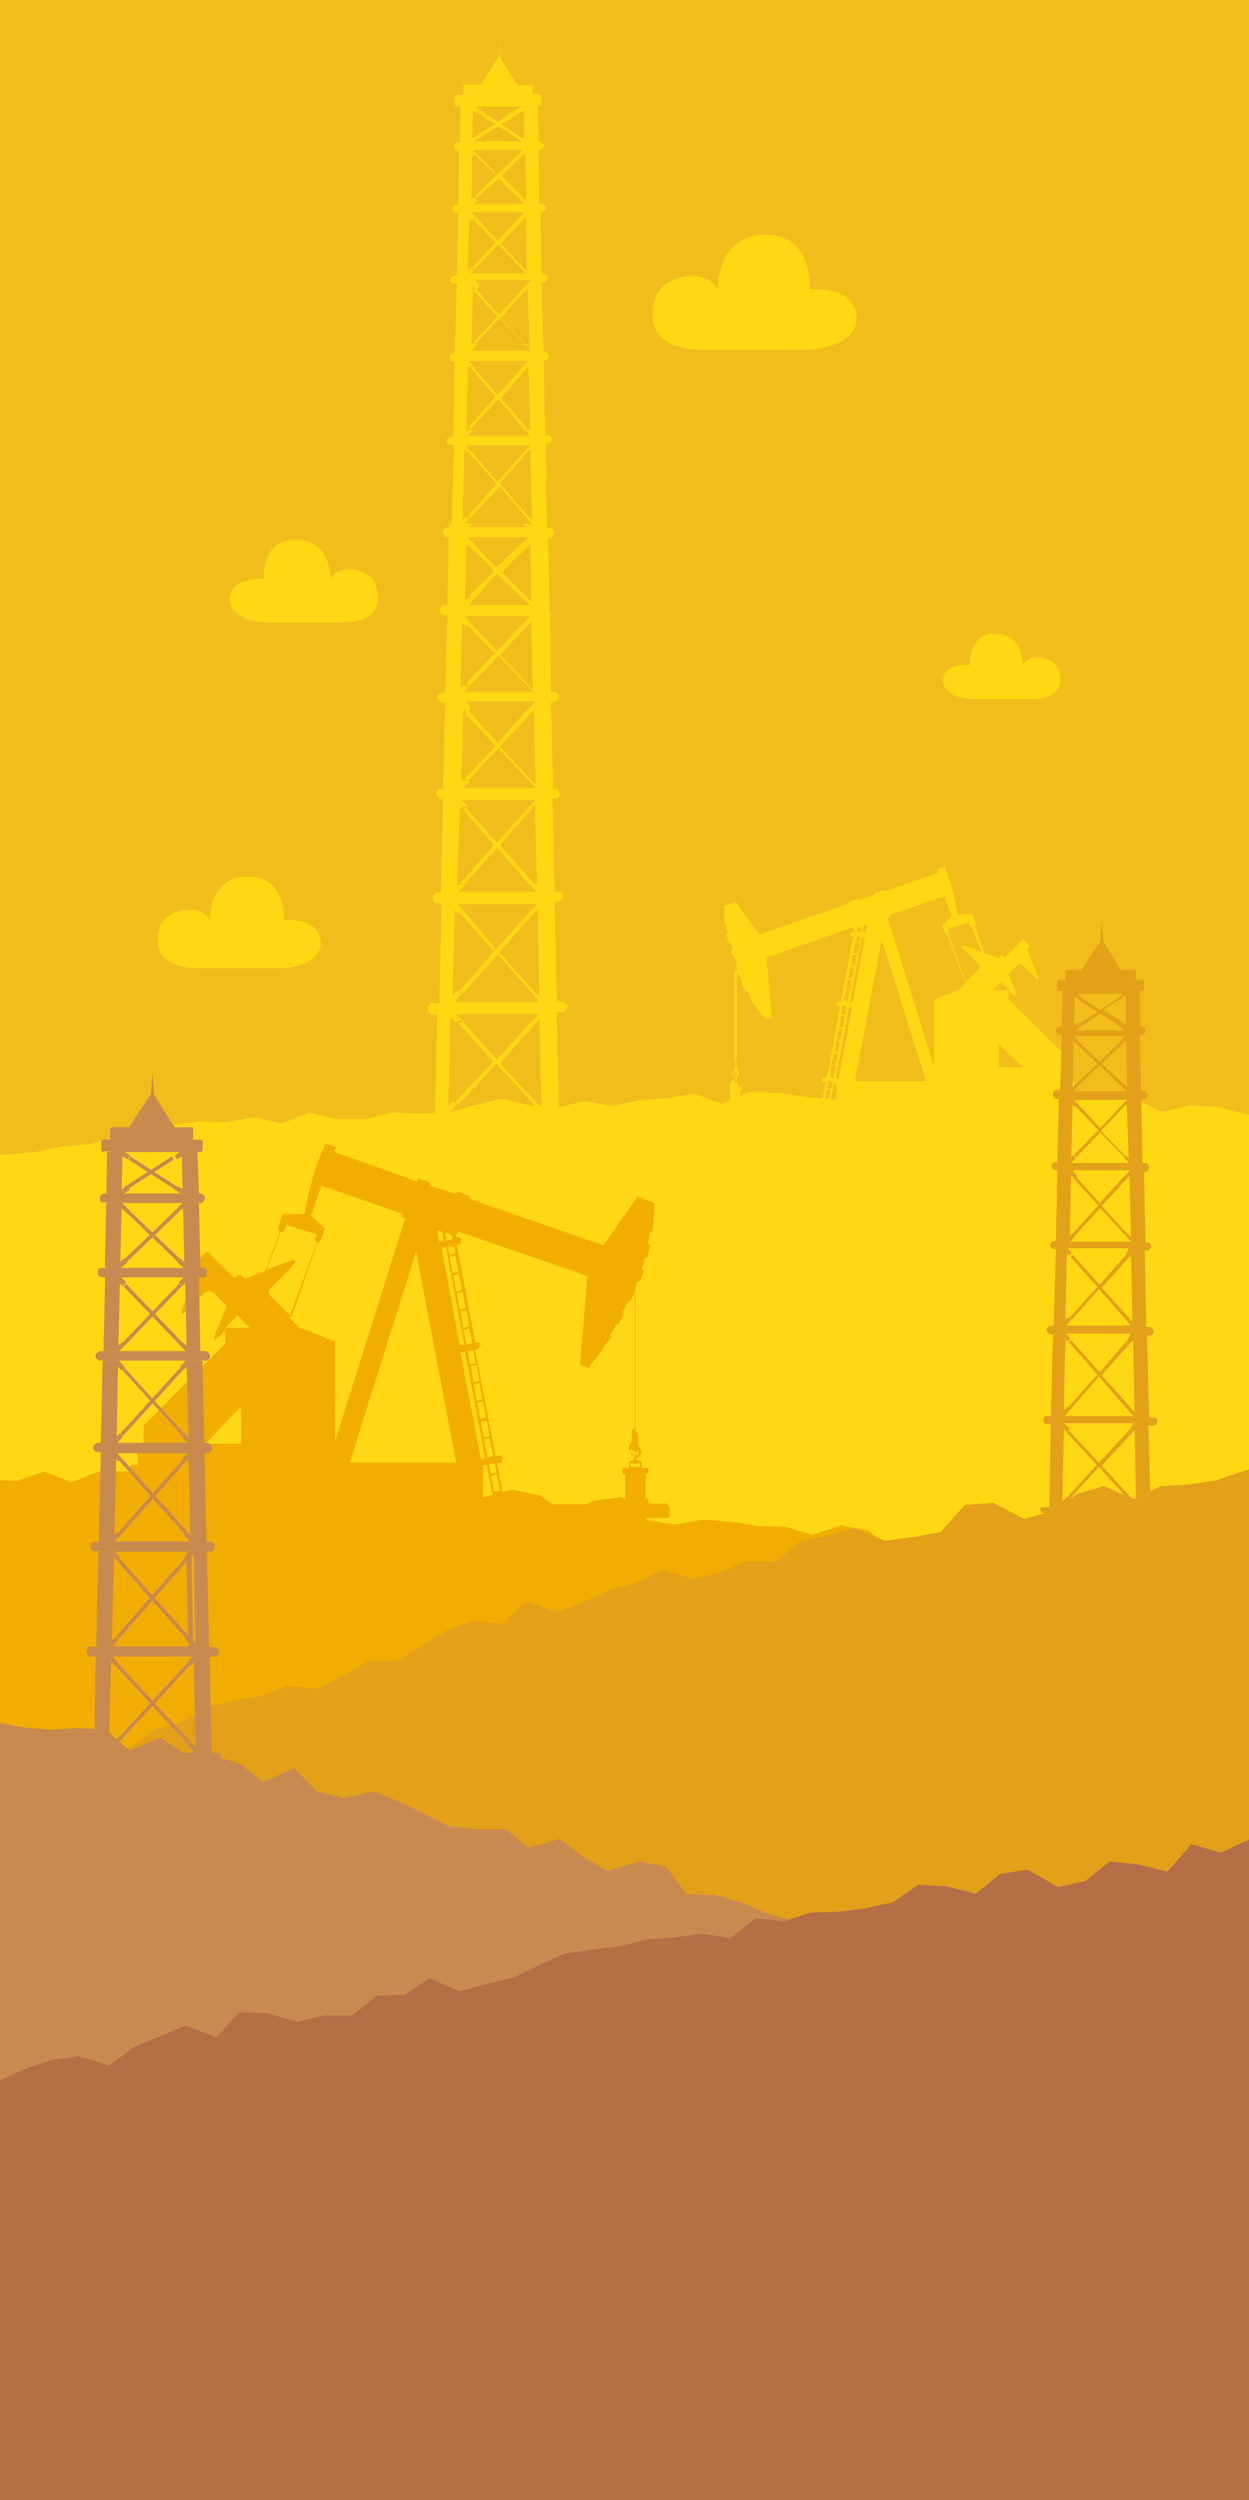 <?xml version="1.0" encoding="utf-8"?>
<!-- Generator: Adobe Illustrator 24.0.2, SVG Export Plug-In . SVG Version: 6.00 Build 0)  -->
<svg version="1.1" id="Layer_1" xmlns="http://www.w3.org/2000/svg" xmlns:xlink="http://www.w3.org/1999/xlink" x="0px" y="0px"
	 viewBox="0 0 171.4 342.9" style="enable-background:new 0 0 171.4 342.9;" xml:space="preserve">
<style type="text/css">
	.st0{fill:#F2BD1B;}
	.st1{fill:#7A4526;}
	.st2{fill:#FFD814;}
	.st3{fill:#F2AE00;}
	.st4{fill:#E3A019;}
	.st5{fill:#C98A4F;}
	.st6{fill:#B56F47;}
</style>
<polygon id="background" class="st0" points="0,342.8 0,0 171.4,0 171.4,342.9 "/>
<rect y="323.1" class="st1" width="171.4" height="19.7"/>
<polygon class="st2" points="0,158.4 1.2,158.3 4.9,158 8.6,157.2 12.4,156.9 16.1,155.8 19.8,154.4 23.6,154.3 27.3,153.8 
	31.1,153.9 34.9,153.2 38.7,154.1 42.4,152.6 46.3,153.5 50.1,153.5 53.8,152.6 57.6,152.7 61.4,152.6 65.1,151.6 68.8,150.7 
	72.7,151.6 76.5,151.9 80.2,151 84,151.7 87.8,150.9 91.6,150.6 95.3,150 99.1,151.4 102.9,149.7 106.7,149.9 110.4,150.4 
	114.2,150.8 118,150.5 121.8,150.9 125.6,151.3 129.3,150.9 133.1,149.8 136.9,150.1 140.7,151.5 144.4,151.8 148.3,150.9 
	152,150.9 155.8,150.8 159.5,152.5 163.3,151.6 167.1,151.8 171.4,152.9 171.4,210.3 107.2,219.5 0,209.2 "/>
<path class="st3" d="M91.6,206.3c-0.1-0.1-0.2-0.1-0.3-0.1h-2.4l0.1-0.1c0-0.1,0-0.2,0-0.3s-0.1-0.2-0.2-0.3c-0.1,0-0.1,0-0.2,0
	c0-0.6,0-1.1,0-1.7s0-1.1,0-1.7c0.1,0,0.1,0,0.2,0c0,0,0,0,0.1-0.1v0c0,0,0,0,0.1-0.1c0-0.1,0-0.2,0-0.3l0,0c0-0.2-0.1-0.3-0.3-0.3
	H88c0.1-0.1,0.1-0.2,0.1-0.3v-0.2c0-0.3-0.2-0.5-0.5-0.5h-0.3V200c0.4-0.1,0.7-0.5,0.7-0.9c0-0.3-0.1-0.6-0.4-0.7v-1.6
	c0-0.2-0.1-0.4-0.4-0.4v-19.9l0,0c0.1-0.3,0.2-0.5,0.3-0.8l0.3,0.1l0,0l0,0c0.2-0.5,0.4-1.1,0.6-1.6l0,0l-0.3-0.1
	c0.1-0.4,0.2-0.8,0.3-1.2l0.1-0.4h0.3l0,0c0.2-0.6,0.3-1.1,0.4-1.7l0,0c-0.1-0.1-0.2-0.1-0.3-0.2c0.1-0.5,0.2-1,0.3-1.6
	c0.1,0,0.2,0,0.3,0l0,0c0,0,0,0,0-0.1l0,0l0.1-0.5c0-0.4,0.1-0.7,0.1-1c0-0.1,0-0.3,0-0.4c0.1-0.7,0.1-1.3,0.1-2l0,0l0,0l-2.3-0.9
	l0,0l0,0l-4.7,6.7l-18.4-6.4l0.1-0.4l0,0l-1.8-0.6l0,0l0,0l-0.1,0.4l-3.6-1.2l0.1-0.4l0,0l0,0l-1.8-0.6l0,0l0,0l-0.1,0.4l-11.3-4
	l0.2-0.7l0,0l0,0l-1.4-0.5l0,0l0,0c-0.4,0.8-0.7,1.6-1,2.4s-0.6,1.6-0.8,2.4c-0.5,1.6-0.8,3.3-1.1,4.9h-3l0,0l0,0l-0.4,1l0,0v0.1
	h0.1l-0.3,0.7c-0.1,0.2,0,0.4,0.2,0.6l-2,5.4l-2.8,1.1l0,0l-0.4-0.4c-0.2-0.2-0.5-0.2-0.7,0l-0.3,0.3l-3.2-3.1l0,0l0,0l-0.3-0.3
	c-0.1-0.1-0.1-0.1-0.2-0.2h-0.1l0,0h-0.1c-0.1,0-0.1,0.1-0.2,0.2l-0.2,0.2l-0.4,0.4l-0.4,0.4l-0.2,0.2c-0.1,0.1-0.1,0.1-0.2,0.2v0.1
	l0,0v0.1c0,0.1,0.1,0.1,0.2,0.2l0.3,0.3l-1.3,3.1l-0.6,1.6l-0.3,0.8c-0.1,0.1-0.1,0.3-0.1,0.4c0,0.1,0,0.1,0,0.2v0.1H25l0,0l0,0
	c0.2-0.1,0.4-0.2,0.5-0.4l0.4-0.4l0.9-0.9l0.9-0.9c0.1-0.2,0.3-0.3,0.5-0.4c0.2-0.1,0.4-0.2,0.6-0.1c0.4,0,0.7,0.4,1,0.7l0.9,0.9
	l0.4,0.4l-0.9,2.3l-0.5,1.1c-0.1,0.2-0.2,0.4-0.2,0.6c0,0.1,0,0.2-0.1,0.3c0,0.1,0,0.1,0,0.2c0,0.1,0.1,0.1,0.1,0.1l0,0l0,0
	c0.2-0.1,0.3-0.2,0.5-0.3l0.4-0.4l0.5-0.5v1.8l-5.6,5.6c-1.9,1.9-3.7,3.8-5.6,5.6l0,0l0,0v2.7h-0.4c-0.1,0-0.2,0-0.3,0.1
	c-0.1,0.1-0.1,0.2-0.1,0.3v2.3h-0.7c-0.1,0-0.2,0-0.2,0.1c-0.1,0-0.1,0.1-0.1,0.2c0,0.1,0,0.2,0,0.2v5.1H17c-0.1,0-0.2,0-0.3,0.1
	c-0.1,0.1-0.1,0.2-0.1,0.3v0.9c0,0.1,0,0.2,0.1,0.3s0.2,0.1,0.3,0.1l0,0l0,0h38h36.5c0.1,0,0.2-0.1,0.3-0.1c0.1-0.1,0.1-0.2,0.1-0.3
	v-0.9l0,0C91.7,206.4,91.6,206.3,91.6,206.3z M63.7,184.4l-0.6,0.1l-2.5-13.4l0.6-0.1L63.7,184.4z M66.6,200l-0.6,0.1l-2.8-14.6
	l0.6-0.1L66.6,200z M67.8,206.2h-1.5v-5.1V201l0.5-0.1L67.8,206.2z M33,193L33,193L33,193c0.1,1.3,0.1,2.6,0.1,3.9v1.1h-4.9L33,193z
	 M57.1,171.7l5.5,28.9H48L57.1,171.7z M60.3,170.3l-0.3-1.6l0.8,0.3h-0.1l0.2,1.2L60.3,170.3z M31.1,181.9l0.8-0.8
	c0.3-0.2,0.5-0.5,0.7-0.7l1.7,1.7H31L31.1,181.9z M68.1,206.2l-0.3-1.2l0.8-0.2l0.3,1.4H68.1z M67.8,204.6l-0.4-2.2l0.8-0.2l0.4,2.2
	L67.8,204.6z M67.3,202.1l-0.2-1.3l0.8-0.1l0.2,1.3L67.3,202.1z M66.9,199.9l-0.5-2.5l0.8-0.2l0.5,2.5L66.9,199.9z M66.4,197.1
	L66,195l0.8-0.2l0.4,2.2L66.4,197.1z M65.9,194.6l-0.4-2.2l0.8-0.2l0.4,2.2L65.9,194.6z M65.4,192.1l-0.4-2.2l0.8-0.2l0.4,2.2
	L65.4,192.1z M65,189.6l-0.4-2.2l0.8-0.2l0.4,2.2L65,189.6z M64.5,187.1l-0.3-1.8l0.8-0.1l0.3,1.8L64.5,187.1z M64,184.4l-0.4-2
	l0.8-0.2l0.4,2L64,184.4z M63.6,182.1l-0.4-2.2l0.8-0.2l0.4,2.2L63.6,182.1z M63.1,179.6l-0.4-2.2l0.8-0.2l0.4,2.2L63.1,179.6z
	 M62.6,177.1l-0.4-2.2l0.8-0.2l0.4,2.2L62.6,177.1z M62.1,174.6l-0.4-2.2l0.8-0.2l0.4,2.2L62.1,174.6z M61.7,172.1l-0.2-1.1l0.8-0.1
	l0.2,1L61.7,172.1z M61.3,170.1l-0.2-1.1l1,0.4H62l0.1,0.6L61.3,170.1z M87.1,177.2l-0.1-0.1c0-0.1,0.1-0.2,0.1-0.3V177.2z
	 M43.6,170.4L43.6,170.4c0.2,0,0.4-0.1,0.4-0.3l0.3-0.7l0,0l0.3-0.9l0,0l0,0l-1.9-1.8l0,0l1.4-4.1l11.2,3.9l-0.2,0.4l0,0l0,0
	l0.5,0.2L46,197.6v-6.5c0-1.2,0-2.4,0-3.6V184l0,0l0,0l-4.5-1.8l0,0h-0.3l-1.6-1.6H40L43.6,170.4z M87.6,200.7
	c0.1,0,0.2,0.1,0.2,0.1v0.2c0,0.1-0.1,0.2-0.2,0.2l0,0h-0.9c-0.1,0-0.2-0.1-0.2-0.2l0,0v-0.2c0-0.1,0.1-0.2,0.2-0.1H87
	c0,0.1,0.1,0.1,0.2,0.1s0.2-0.1,0.2-0.1H87.6z M86.8,200.3c-0.3,0-0.5,0.2-0.5,0.5v0.2c0,0.1,0,0.2,0.1,0.3h-0.7
	c-0.2,0-0.3,0.1-0.3,0.3l0,0l0,0c0,0.1,0,0.2,0,0.3c0,0,0,0,0,0.1c0,0,0,0.1,0.1,0.1c0,0,0,0.1,0.1,0.1s0.1,0,0.2,0
	c0,0.6,0,1.1,0,1.7s0,1.1,0,1.7c-0.1,0-0.2,0-0.3,0c-0.1,0.1-0.2,0.2-0.2,0.3s0,0.2,0,0.3l0.1,0.1H69.3l-1.1-5.6l0.4-0.1
	c0.1,0,0.2-0.1,0.3-0.2c0.1-0.1,0.1-0.2,0.1-0.4c-0.1-0.3-0.3-0.4-0.6-0.4l-0.4,0.1l-2.8-14.6h0.2c0.1,0,0.2-0.1,0.3-0.2
	c0.1-0.1,0.1-0.2,0.1-0.4h-0.2l0,0H66c0-0.3-0.3-0.4-0.5-0.4l0,0h-0.3l-2.5-13.4h0.2c0.1,0,0.2-0.1,0.3-0.2c0.1-0.1,0.1-0.2,0.1-0.4
	h-0.2l0,0h0.2c0-0.3-0.3-0.4-0.5-0.4l0,0h-0.2l-0.1-0.5l0.2,0.1l0,0l0,0l0.2-0.4l17.7,6.1l-1,12.2l0,0l0,0l1.2,0.4l0,0l0,0l0.4-0.6
	c0.3-0.4,0.6-0.7,0.8-1s0.6-0.7,0.8-1.1s0.5-0.8,0.8-1.1c0.1-0.2,0.2-0.3,0.3-0.5l0,0v-0.1l0,0l-0.2-0.1c0.3-0.4,0.6-0.9,0.8-1.4
	c0.1,0,0.2,0,0.3,0l0,0c0.3-0.5,0.6-1,0.8-1.5l0,0v-0.1l0,0l-0.2-0.1l0.2-0.3c0.2-0.4,0.4-0.8,0.6-1.2h0.3l0,0
	c0.2-0.4,0.4-0.9,0.6-1.3v18.7c-0.2,0-0.4,0.2-0.4,0.4v1.5c-0.3,0.2-0.4,0.5-0.4,0.8c0,0.4,0.3,0.8,0.8,0.9v0.4L86.8,200.3z
	 M87.3,199.6L87.3,199.6c0-0.1-0.1-0.2-0.2-0.2s-0.2,0.1-0.2,0.1v0.1c-0.3-0.1-0.4-0.3-0.4-0.6c0-0.1,0-0.3,0.1-0.4
	c0,0.2,0.2,0.4,0.5,0.4v0l0,0v0.2c0.2,0,0.4-0.1,0.4-0.4c0,0.1,0.1,0.2,0.1,0.3C87.7,199.3,87.6,199.5,87.3,199.6L87.3,199.6z
	 M38.5,169L38.5,169c0.2,0,0.4-0.1,0.5-0.3l0.3-0.7l4.2,1.3l-0.2,0.5c-0.1,0.1-0.1,0.2,0,0.4c0,0.1,0.1,0.1,0.2,0.2l-3.7,10
	l-0.5-0.5c-0.7-0.7-1.5-1.5-2.2-2.2c-0.2-0.2-0.2-0.5-0.2-0.7c0-0.1,0.1-0.2,0.2-0.3c0.1-0.1,0.2-0.2,0.3-0.3l1.1-1.1l1.1-1.1
	l0.5-0.6c0.1-0.1,0.2-0.2,0.3-0.3c0-0.1,0.1-0.1,0.1-0.2c0-0.1,0-0.1,0-0.2l0,0l0,0c-0.1-0.1-0.1-0.1-0.2-0.1c-0.1,0-0.2,0-0.2,0
	l-0.4,0.2l-0.9,0.3L37,174l-0.4,0.1L38.5,169z"/>
<polygon class="st3" points="134.1,211.9 130.2,212.5 126.4,212.4 122.6,212.9 119.2,209.9 115.4,209.2 111.5,210.5 107.8,209.4 
	104,209.3 100.3,208.7 96.5,208.4 92.6,209.1 88.9,208.5 85.4,205.3 81.6,205.8 77.6,207.5 74.1,205.1 70.3,204.3 66.5,205.3 
	62.6,205.9 59,204.1 55.2,203.9 51.5,202.7 47.6,204.3 43.9,203.2 40,204 36.3,203.9 32.6,201.5 28.7,203.3 25,201.9 21.2,202.2 
	17.4,201.8 13.6,201.8 9.8,203.3 6.1,201.8 2.3,203.1 0,203 0,243.7 21.1,243.7 "/>
<polygon class="st4" points="171.4,201.5 167,203 163.1,203.6 159.3,203.8 155.6,205.6 151.5,203.8 147.8,204.9 144.2,207.3 
	140.5,208.3 136.3,206.1 132.4,206.4 129.1,210.1 125.3,210.8 121.5,211.3 117.3,209.6 113.6,210.6 109.8,211.4 106.4,214.2 
	102.5,214.1 98.9,215.6 95.2,216.6 90.9,215.3 87.4,217.1 83.7,218 80.1,219.7 76.5,221.1 72.2,219.6 69,222.7 64.9,222.3 
	61.3,223.6 57.9,225.7 54.5,227.8 50.5,227.8 47.1,229.8 43.7,231.6 39.5,231.2 35.9,232.6 32,233.3 28.2,234.1 24.9,236.2 
	21.1,237.2 18,239.6 13.9,240.2 111.5,272.5 171.4,271.6 "/>
<polygon class="st5" points="0,236.3 3.1,236.9 6.9,237.2 10.7,237 14.5,237.2 17.8,240.1 22,238.3 25.4,240.6 29.2,240.8 
	32.8,241.8 36.1,244.4 40.4,242.5 43.5,245.7 47.2,246.6 51.3,245.7 54.8,247.1 58.3,248.8 61.7,250.5 65.5,250.9 69.4,250.9 
	72.6,253.4 76.8,252.2 80.1,254.7 83.4,256.6 87.7,255.3 91.4,256 94.2,259.8 98.1,259.9 101.7,260.9 105.2,262.4 108.8,263.4 
	112.3,264.8 116.3,264.9 119.7,266.4 123.8,266.2 0,290.8 "/>
<polygon class="st5" points="25.9,184.9 25.9,185.3 25.5,185.3 24.7,184.5 24.9,184.3 25.1,184.1 "/>
<polygon class="st5" points="25.6,173.5 25.7,173.9 25.2,173.9 24.3,173.1 24.5,172.9 24.8,172.6 "/>
<polygon class="st5" points="27,165 27.3,173.9 25.7,173.9 25.6,173.5 25.5,165.4 25.5,165 "/>
<polygon class="st5" points="27.3,175.1 27.5,185.3 25.9,185.3 25.9,184.9 25.7,175.6 25.7,175.1 "/>
<polygon class="st5" points="26.9,227.1 26.9,227.6 26.1,228.5 25.8,228.3 25.6,228.1 26.5,227.1 "/>
<polygon class="st5" points="27.2,239.9 27.2,240.4 26.7,240.4 25.8,239.4 26,239.1 26.2,238.9 27.1,239.9 "/>
<polygon class="st5" points="16,239.4 15.1,240.4 14.7,240.4 14.7,239.9 14.7,239.9 15.6,238.9 15.8,239.1 "/>
<polygon class="st5" points="15.4,227.1 16.2,228.1 16,228.3 15.8,228.5 14.9,227.6 15,227.1 "/>
<polygon class="st5" points="26.5,212.7 26.6,213.2 25.8,214 25.6,213.8 25.3,213.6 26.1,212.7 "/>
<polygon class="st5" points="26.8,225.4 26.9,225.9 26.4,225.9 25.4,224.8 25.7,224.6 25.9,224.4 "/>
<polygon class="st5" points="16.4,224.8 15.4,225.9 15,225.9 15,225.4 15.9,224.4 16.1,224.6 "/>
<polygon class="st5" points="15.7,212.7 16.5,213.6 16.2,213.8 16,214 15.3,213.2 15.3,212.7 "/>
<polygon class="st5" points="26.2,199.2 26.3,199.6 25.6,200.4 25.4,200.2 25.1,200 25.8,199.2 "/>
<polygon class="st5" points="26.5,211 26.5,211.5 26.1,211.5 25.2,210.5 25.4,210.3 25.7,210.1 "/>
<polygon class="st5" points="16.6,210.5 15.7,211.5 15.3,211.5 15.3,211 16.1,210.1 16.4,210.3 "/>
<polygon class="st5" points="16,199.2 16.7,200 16.5,200.2 16.2,200.4 15.6,199.7 15.6,199.2 "/>
<polygon class="st5" points="26.2,197.4 26.2,197.9 25.8,197.9 24.9,197 25.1,196.8 25.4,196.6 "/>
<polygon class="st5" points="26,186.6 26,187.1 25.2,187.9 25,187.7 24.7,187.4 25.5,186.6 "/>
<path class="st5" d="M30.2,240.7v0.2c0,0.2-0.1,0.3-0.3,0.3H11.8c-0.2,0-0.3-0.1-0.3-0.3v-0.2c0-0.2,0.1-0.3,0.3-0.3l0,0h18.1
	C30,240.4,30.2,240.5,30.2,240.7L30.2,240.7z"/>
<path class="st5" d="M29.4,225.9c0.4,0,0.6,0.4,0.6,0.7s-0.3,0.5-0.6,0.6H12.6c-0.4,0-0.7-0.2-0.7-0.6c0-0.4,0.2-0.7,0.6-0.7
	c0.1,0,0.1,0,0.2,0H29.4z"/>
<path class="st5" d="M28.8,211.5c0.4,0,0.6,0.3,0.6,0.6s-0.3,0.6-0.6,0.6H13.1c-0.3,0-0.6-0.3-0.6-0.6l0,0c0-0.3,0.3-0.6,0.6-0.6
	H28.8z"/>
<polygon class="st5" points="28.5,227.1 28.8,240.4 27.2,240.4 27.2,239.9 26.9,227.6 26.9,227.1 "/>
<path class="st5" d="M28.4,197.9c0.4,0,0.6,0.3,0.6,0.6c0,0.4-0.3,0.6-0.6,0.6l0,0H13.5c-0.4,0-0.6-0.3-0.6-0.6
	c0-0.4,0.3-0.6,0.6-0.6l0,0H28.4z"/>
<polygon class="st5" points="28.1,212.7 28.4,225.9 26.9,225.9 26.8,225.4 26.6,213.2 26.5,212.7 "/>
<path class="st5" d="M28.1,185.3c0.3,0,0.6,0.3,0.6,0.6c0,0.4-0.3,0.6-0.6,0.6H13.8c-0.3,0-0.6-0.3-0.6-0.6s0.3-0.6,0.6-0.6l0,0
	H28.1z"/>
<polygon class="st5" points="27.8,199.2 28.1,211.5 26.5,211.5 26.5,211 26.3,199.6 26.2,199.2 "/>
<path class="st5" d="M27.8,173.9c0.3,0,0.6,0.3,0.6,0.6s-0.3,0.6-0.6,0.6l0,0H14c-0.3,0-0.6-0.3-0.6-0.6s0.3-0.6,0.6-0.6l0,0H27.8z"
	/>
<polygon class="st5" points="27.5,186.6 27.8,197.9 26.2,197.9 26.2,197.4 26,187.1 26,186.6 "/>
<path class="st5" d="M27.8,156.6v1c0,0.2-0.1,0.3-0.3,0.3H14.2c-0.2,0-0.3-0.1-0.3-0.3v-1c0-0.2,0.1-0.3,0.3-0.3h13.3
	C27.6,156.3,27.8,156.5,27.8,156.6z"/>
<path class="st5" d="M27.5,163.7c0.3,0,0.6,0.3,0.6,0.6s-0.3,0.6-0.6,0.6l0,0H14.4c-0.3,0-0.6-0.3-0.6-0.6s0.3-0.6,0.6-0.6l0,0H27.5
	z"/>
<polygon class="st5" points="26.9,158 27,163.7 25.4,163.7 25.4,163.3 25.3,158.4 25.3,158 "/>
<path class="st5" d="M26.5,155v1c0,0.2-0.1,0.3-0.3,0.3H15.4c-0.2,0-0.3-0.1-0.3-0.3v-1c0-0.2,0.1-0.3,0.3-0.3l0,0h10.7
	C26.3,154.7,26.5,154.8,26.5,155L26.5,155z"/>
<polygon class="st5" points="25.7,175.1 25.7,175.6 25,176.4 24.7,176.1 24.5,175.9 25.3,175.1 "/>
<polygon class="st5" points="25.5,165 25.5,165.4 24.8,166 24.6,165.8 24.4,165.6 25,165 "/>
<polygon class="st5" points="25.4,163.3 25.4,163.7 24.8,163.7 24,163.2 24.2,162.9 24.4,162.7 "/>
<polygon class="st5" points="25.3,158 25.3,158.4 24.3,159 24.1,158.7 24,158.5 24.7,158 "/>
<polygon class="st5" points="20.9,150 24,154.6 17.8,154.6 "/>
<polygon class="st5" points="17.9,158.5 17.7,158.7 17.5,159 16.5,158.4 16.5,158 17.1,158 "/>
<polygon class="st5" points="17.6,162.9 17.8,163.2 17,163.7 16.4,163.7 16.4,163.3 17.4,162.7 "/>
<polygon class="st5" points="17.3,172.9 17.5,173.1 16.6,173.9 16.2,173.9 16.2,173.4 17,172.6 "/>
<polygon class="st5" points="17.4,165.6 17.2,165.8 17,166 16.4,165.5 16.4,165 16.8,165 "/>
<polygon class="st5" points="16.6,175.1 17.3,175.9 17.1,176.1 16.8,176.4 16.1,175.6 16.1,175.1 "/>
<polygon class="st5" points="17.1,184.5 16.4,185.3 15.9,185.3 15.9,184.9 16.7,184.1 16.9,184.3 "/>
<polygon class="st5" points="16.3,186.6 17.1,187.4 16.8,187.7 16.6,187.9 15.9,187.1 15.9,186.6 "/>
<polygon class="st5" points="16.9,197 16.1,197.9 15.6,197.9 15.6,197.4 16.4,196.6 16.7,196.8 "/>
<polygon class="st5" points="16.5,158.4 16.4,163.3 16.4,163.7 14.8,163.7 15,158 16.5,158 "/>
<polygon class="st5" points="16.4,165.5 16.2,173.4 16.2,173.9 14.6,173.9 14.8,165 16.4,165 "/>
<polygon class="st5" points="16.1,175.6 15.9,184.9 15.9,185.3 14.3,185.3 14.6,175.1 16.1,175.1 "/>
<polygon class="st5" points="15.9,187.1 15.6,197.4 15.6,197.9 14,197.9 14.3,186.6 15.9,186.6 "/>
<polygon class="st5" points="15.6,199.7 15.3,211 15.3,211.5 13.7,211.5 14,199.2 15.6,199.2 "/>
<polygon class="st5" points="15.3,213.2 15,225.4 15,225.9 13.4,225.9 13.7,212.7 15.3,212.7 "/>
<polygon class="st5" points="14.9,227.6 14.7,239.9 14.7,240.4 13.1,240.4 13.4,227.1 15,227.1 "/>
<polygon class="st5" points="20.7,150.7 20.9,146.9 21.2,150.7 "/>
<path class="st5" d="M21,149.9l-0.1-0.1l-0.1,0.1l-3.1,4.7l0.1,0.1c0.4-0.3,0.8-0.6,1.1-0.9c0.3-0.3,0.7-0.7,1-1s0.6-0.7,0.9-1.1
	l0.1-0.1v0.1c0.3,0.4,0.6,0.7,0.9,1.1s0.6,0.7,1,1c0.3,0.3,0.7,0.7,1.1,0.9H24L21,149.9z"/>
<polygon class="st5" points="15.1,163.7 14.6,163.7 14.7,158 15.2,158 "/>
<rect x="10.3" y="169.1" transform="matrix(2.338584e-02 -1 1 2.338584e-02 -154.965 180.127)" class="st5" width="8.9" height="0.5"/>
<rect x="9.4" y="180" transform="matrix(2.146531e-02 -1 1 2.146531e-02 -165.997 190.802)" class="st5" width="10.2" height="0.5"/>
<rect x="8.5" y="192" transform="matrix(2.338584e-02 -1 1 2.338584e-02 -178.375 201.952)" class="st5" width="11.3" height="0.5"/>
<rect x="7.8" y="205.1" transform="matrix(2.163962e-02 -1 1 2.163962e-02 -191.699 214.804)" class="st5" width="12.3" height="0.5"/>
<polygon class="st5" points="13.7,225.9 13.2,225.9 13.5,212.7 14,212.7 "/>
<rect x="6.6" y="233.5" transform="matrix(1.762774e-02 -1 1 1.762774e-02 -220.712 242.822)" class="st5" width="13.3" height="0.5"/>
<polygon class="st5" points="26.8,163.7 26.6,158 27.1,158 27.3,163.7 "/>
<rect x="26.9" y="165" transform="matrix(1 -2.268830e-02 2.268830e-02 1 -3.837 0.66)" class="st5" width="0.5" height="8.9"/>
<rect x="26.6" y="175.3" transform="matrix(1 -1.999600e-02 1.999600e-02 1 -3.602 0.573)" class="st5" width="0.5" height="10.2"/>
<rect x="27.4" y="186.6" transform="matrix(1 -2.286270e-02 2.286270e-02 1 -4.388 0.682)" class="st5" width="0.5" height="11.3"/>
<rect x="27.7" y="199.2" transform="matrix(1 -2.286270e-02 2.286270e-02 1 -4.687 0.693)" class="st5" width="0.5" height="12.3"/>
<polygon class="st5" points="28.2,225.9 27.9,212.7 28.4,212.7 28.7,225.9 "/>
<rect x="28.4" y="227.1" transform="matrix(1 -2.268830e-02 2.268830e-02 1 -5.296 0.71)" class="st5" width="0.5" height="13.3"/>
<path class="st5" d="M15.5,156.3c-0.2,0-0.3-0.1-0.3-0.3s0-0.3,0-0.5V155c0-0.1,0-0.2,0-0.2c0-0.1,0.1-0.1,0.1-0.2
	c0.1,0,0.2,0,0.2,0h10.4c0.2,0,0.3,0,0.5,0c0.1,0,0.1,0.1,0.1,0.2c0,0.1,0,0.2,0,0.2v0.5c0,0.2,0,0.3,0,0.5s-0.2,0.3-0.3,0.3v-0.1
	c0.1,0,0.2-0.1,0.2-0.3v-0.4c0-0.3,0-0.7-0.1-0.7l-1.7,0.1c-1.2,0.1-2.5,0.1-3.7,0.1s-2.5,0-3.7-0.1l-1.7-0.1c0,0,0,0-0.1,0s0,0,0,0
	l0,0l0,0v0.1v0.5v0.4c0,0.1,0.1,0.3,0.2,0.3L15.5,156.3z"/>
<rect x="8.1" y="233.4" transform="matrix(2.565280e-02 -1 1 2.565280e-02 -219.285 242.491)" class="st5" width="13.3" height="0.6"/>
<rect x="8.6" y="219" transform="matrix(2.565280e-02 -1 1 2.565280e-02 -204.49 228.808)" class="st5" width="13.1" height="0.6"/>
<rect x="9.3" y="205.1" transform="matrix(2.251391e-02 -1 1 2.251391e-02 -190.228 216.155)" class="st5" width="12.3" height="0.6"/>
<polygon class="st5" points="16,197.9 15.3,197.9 15.6,186.6 16.2,186.6 "/>
<rect x="10.9" y="179.9" transform="matrix(2.268836e-02 -1 1 2.268836e-02 -164.509 192.086)" class="st5" width="10.2" height="0.6"/>
<rect x="11.8" y="169.2" transform="matrix(2.251391e-02 -1 1 2.251391e-02 -153.569 181.899)" class="st5" width="8.9" height="0.6"/>
<rect x="13.6" y="160.6" transform="matrix(2.181405e-02 -1 1 2.181405e-02 -144.808 173.812)" class="st5" width="5.7" height="0.6"/>
<rect x="26.7" y="227.1" transform="matrix(1 -2.286270e-02 2.286270e-02 1 -5.337 0.678)" class="st5" width="0.6" height="13.3"/>
<rect x="25.7" y="212.9" transform="matrix(1 -1.999600e-02 1.999600e-02 1 -4.383 0.565)" class="st5" width="0.7" height="13.1"/>
<rect x="26" y="199.2" transform="matrix(1 -2.286270e-02 2.286270e-02 1 -4.688 0.655)" class="st5" width="0.6" height="12.3"/>
<polygon class="st5" points="25.9,197.9 25.6,186.6 26.3,186.6 26.5,197.9 "/>
<rect x="25.5" y="175.2" transform="matrix(1 -2.286270e-02 2.286270e-02 1 -4.115 0.637)" class="st5" width="0.6" height="10.2"/>
<rect x="25.2" y="165" transform="matrix(1 -2.286270e-02 2.286270e-02 1 -3.867 0.627)" class="st5" width="0.6" height="8.9"/>
<rect x="25" y="158" transform="matrix(1 -2.268830e-02 2.268830e-02 1 -3.643 0.615)" class="st5" width="0.6" height="5.7"/>
<path class="st5" d="M29.4,225.8c0.4,0,0.7,0.3,0.7,0.7c0,0.1,0,0.1,0,0.2c-0.1,0.2-0.2,0.4-0.4,0.4c-0.2,0-0.4,0-0.6,0h-7h-9.4V227
	c0.8-0.1,1.6-0.1,2.4-0.2l2.4-0.1c1.6-0.1,3.1-0.1,4.7-0.1s3.1,0,4.7,0.1l2.4,0.1h0.3c0.1,0,0.1,0,0.2,0s0.3-0.1,0.3-0.3
	c0.1-0.3-0.1-0.6-0.4-0.7C29.5,225.8,29.5,225.8,29.4,225.8L29.4,225.8z"/>
<path class="st5" d="M12.6,227.1c-0.4,0-0.7-0.3-0.7-0.7c0-0.1,0-0.1,0-0.2c0.1-0.2,0.2-0.4,0.4-0.4s0.4,0,0.6,0H20h9.4l0,0
	c-0.8,0.1-1.6,0.1-2.4,0.1l-2.4,0.1c-1.6,0-3.1,0-4.7,0.1s-3.1,0-4.7-0.1l-2.4-0.1c-0.2,0-0.4,0-0.5,0c-0.2,0-0.3,0.2-0.3,0.3
	c-0.1,0.3,0.1,0.6,0.4,0.7C12.5,227.1,12.5,227.1,12.6,227.1L12.6,227.1z"/>
<path class="st5" d="M28.8,211.4c0.4,0,0.7,0.3,0.7,0.7c0,0.2-0.1,0.4-0.3,0.6c-0.2,0.1-0.4,0.1-0.5,0.1h-6.6h-8.8l0,0
	c0.7-0.1,1.5-0.1,2.2-0.2l2.2-0.1c1.5-0.1,3-0.1,4.4-0.1s3,0,4.4,0.1l2.2,0.1c0.1,0,0.3,0,0.4,0c0.1-0.1,0.2-0.2,0.3-0.3
	c0.1-0.3-0.1-0.6-0.4-0.7c0,0,0,0-0.1,0L28.8,211.4z"/>
<path class="st5" d="M13.1,212.8c-0.4,0-0.7-0.3-0.7-0.7V212c0-0.2,0.1-0.4,0.3-0.5s0.4-0.1,0.6-0.1h6.6h8.8l0,0
	c-0.7,0.1-1.5,0.1-2.2,0.2l-2.2,0.1c-1.5,0.1-3,0.1-4.4,0.1s-3,0-4.4-0.1l-2.2-0.1c-0.2,0-0.3,0-0.5,0c-0.1,0.1-0.2,0.2-0.3,0.3
	c-0.1,0.3,0.1,0.6,0.4,0.7H13L13.1,212.8z"/>
<path class="st5" d="M28.4,197.9c0.4,0,0.7,0.3,0.7,0.7c0,0,0,0,0,0.1c0,0.4-0.4,0.6-0.7,0.6l0,0H22h-8.4v-0.1
	c0.7-0.1,1.4-0.1,2.1-0.2l2.1-0.1c1.4-0.1,2.8-0.1,4.2-0.1s2.8,0,4.2,0.1l2.1,0.1c0.1,0,0.1,0,0.2,0s0.1,0,0.2-0.1s0.2-0.2,0.2-0.3
	C29,198.3,28.8,198,28.4,197.9C28.5,197.9,28.5,197.9,28.4,197.9L28.4,197.9z"/>
<path class="st5" d="M13.5,199.2c-0.4,0-0.7-0.3-0.7-0.6c0,0,0,0,0-0.1c0-0.4,0.4-0.6,0.7-0.6l0,0h14.8l0,0
	c-0.7,0.1-1.4,0.1-2.1,0.2l-2.1,0.1c-1.4,0-2.8,0-4.2,0.1s-2.8,0-4.2-0.1l-2.1-0.1c-0.1,0-0.2,0-0.2,0c-0.1,0-0.1,0-0.2,0.1
	c-0.1,0.1-0.2,0.2-0.2,0.3C13,198.8,13.2,199.1,13.5,199.2C13.5,199.1,13.5,199.1,13.5,199.2L13.5,199.2z"/>
<path class="st5" d="M28.1,185.3c0.4,0,0.7,0.3,0.7,0.7l0,0c0,0.4-0.3,0.7-0.7,0.6l0,0H22h-8.2v-0.1c0.7-0.1,1.4-0.1,2-0.2l2-0.1
	c1.4-0.1,2.7-0.1,4.1-0.1s2.7,0,4.1,0.1l2,0.1c0.2,0.1,0.5-0.1,0.5-0.3l0,0c0-0.3-0.2-0.6-0.5-0.6L28.1,185.3z"/>
<path class="st5" d="M13.8,186.6c-0.4,0-0.7-0.3-0.7-0.6l0,0c0-0.4,0.3-0.7,0.7-0.6l0,0h6.1h8.2l0,0c-0.7,0.1-1.4,0.1-2,0.1l-2,0.1
	c-1.4,0-2.7,0-4.1,0.1s-2.7,0-4.1-0.1l-2-0.1c-0.3,0-0.5,0.1-0.6,0.4l0,0c0,0.3,0.2,0.6,0.5,0.6l0,0L13.8,186.6z"/>
<path class="st5" d="M27.8,173.9c0.4,0,0.7,0.3,0.7,0.6c0,0.4-0.3,0.7-0.6,0.7h-2h-4H14v-0.1c0.7-0.1,1.3-0.1,2-0.2l2-0.1
	c1.3-0.1,2.6-0.1,4-0.1s2.6,0,4,0.1l2,0.1c0.2,0,0.5-0.1,0.5-0.4l0,0c0-0.3-0.2-0.6-0.5-0.6H27.8z"/>
<path class="st5" d="M14,175.2c-0.4,0-0.6-0.3-0.7-0.6c0-0.4,0.3-0.7,0.6-0.7h5.9h7.9l0,0c-0.7,0.1-1.3,0.1-2,0.2l-2,0.1
	c-1.3,0-2.6,0-4,0.1s-2.6,0-3.9-0.1l-2-0.1c-0.3,0-0.5,0.2-0.5,0.5C13.4,174.8,13.6,175.1,14,175.2L14,175.2z"/>
<path class="st5" d="M27.5,163.7c0.3,0,0.6,0.3,0.6,0.6s-0.2,0.6-0.5,0.7c-0.6,0-1.3,0-1.9,0H22h-7.6l0,0c0.6-0.1,1.3-0.1,1.9-0.2
	l1.9-0.1c1.3-0.1,2.5-0.1,3.8-0.1s2.5,0,3.8,0.1l1.9,0.1c0.2,0,0.4-0.2,0.4-0.4C28.1,164.1,27.9,163.8,27.5,163.7L27.5,163.7z"/>
<path class="st5" d="M14.4,165c-0.4,0-0.7-0.2-0.7-0.6c0-0.4,0.2-0.7,0.6-0.7c0.6,0,1.3,0,1.9,0H20h7.6l0,0
	c-0.6,0.1-1.3,0.1-1.9,0.2l-1.9,0.1c-1.3,0-2.5,0-3.8,0.1s-2.5,0-3.8-0.1l-1.9-0.1c-0.3,0-0.5,0.2-0.4,0.5
	C13.9,164.7,14.1,164.9,14.4,165L14.4,165z"/>
<rect x="13.4" y="233.5" transform="matrix(0.678 -0.735 0.735 0.678 -165.083 90.535)" class="st5" width="14.8" height="0.5"/>
<rect x="13.7" y="219" transform="matrix(0.66 -0.751 0.751 0.66 -157.513 90.106)" class="st5" width="14.3" height="0.5"/>
<rect x="14.1" y="205" transform="matrix(0.663 -0.749 0.749 0.663 -146.648 84.811)" class="st5" width="13.5" height="0.5"/>
<polygon class="st5" points="16.9,196.9 16.5,196.6 24.8,187.5 25.2,187.8 "/>
<rect x="15.2" y="180" transform="matrix(0.692 -0.722 0.722 0.692 -123.71 70.615)" class="st5" width="11.3" height="0.5"/>
<rect x="15.9" y="169" transform="matrix(0.722 -0.692 0.692 0.722 -111.355 61.676)" class="st5" width="10.2" height="0.5"/>
<rect x="16.5" y="160.7" transform="matrix(0.841 -0.541 0.541 0.841 -83.795 36.592)" class="st5" width="7.8" height="0.5"/>
<rect x="20.7" y="226.3" transform="matrix(0.735 -0.678 0.678 0.735 -152.87 76.09)" class="st5" width="0.5" height="14.8"/>
<polygon class="st5" points="25.5,224.7 16,214 16.4,213.7 25.9,224.4 "/>
<rect x="20.7" y="198.5" transform="matrix(0.747 -0.665 0.665 0.747 -131.1 65.819)" class="st5" width="0.5" height="13.5"/>
<polygon class="st5" points="25,196.9 16.7,187.8 17,187.5 25.3,196.6 "/>
<rect x="20.8" y="174.6" transform="matrix(0.721 -0.693 0.693 0.721 -119.055 64.945)" class="st5" width="0.5" height="11.3"/>
<rect x="20.6" y="164.2" transform="matrix(0.692 -0.722 0.722 0.692 -115.819 67.202)" class="st5" width="0.5" height="10.2"/>
<rect x="20.7" y="157" transform="matrix(0.543 -0.84 0.84 0.543 -125.501 91.16)" class="st5" width="0.5" height="7.8"/>
<path class="st5" d="M27.5,156.3c0.2,0,0.3,0.1,0.3,0.3v1c0,0.2-0.1,0.3-0.2,0.4c-0.6,0-1.3,0-1.9,0h-3.8h-7.6l0,0
	c0.6-0.1,1.3-0.1,1.9-0.2l1.9-0.1c1.3-0.1,2.5-0.1,3.8-0.1s2.5,0,3.8,0.1l1.8,0.1h0.1l0,0v-0.1v-0.5v-0.5c0-0.1-0.1-0.3-0.2-0.3l0,0
	L27.5,156.3z"/>
<path class="st5" d="M14.2,158c-0.2,0-0.3-0.1-0.3-0.3v-1c0-0.2,0.1-0.3,0.2-0.4c0.7-0.1,1.3,0,1.9,0h3.8h7.6v0.1
	c-0.6,0.1-1.3,0.1-1.9,0.2l-1.9,0.1c-1.3,0.1-2.5,0.1-3.8,0.1s-2.5,0-3.8-0.1l-1.8-0.1c0,0,0,0-0.1,0l0,0v0.1v0.5v0.5
	c0,0.1,0.1,0.3,0.2,0.3L14.2,158z"/>
<path class="st5" d="M29.9,240.4c0.1,0,0.2,0.1,0.3,0.1c0,0.1,0.1,0.2,0.1,0.3s0,0.2,0,0.3c-0.1,0.1-0.2,0.2-0.3,0.2H11.8l0,0
	l2.4-0.1h2.4c1.6,0,3.2,0,4.8-0.1s3.2,0,4.8,0.1h2.4l1.2,0.1c0.1,0,0.2,0,0.2-0.1s0.1-0.2,0.1-0.3s0-0.2,0-0.3
	C30.1,240.5,30,240.4,29.9,240.4L29.9,240.4z"/>
<path class="st5" d="M11.8,241.3c-0.1,0-0.2-0.1-0.3-0.1c-0.1-0.1-0.1-0.2-0.1-0.3s0-0.2,0.1-0.3s0.2-0.2,0.3-0.2h18.1l0,0l-2.4,0.1
	l-2.4,0.1c-1.6,0-3.2,0-4.8,0.1s-3.2,0-4.8-0.1h-2.4l-1.2-0.1c-0.1,0-0.2,0-0.2,0.1s0,0.2,0,0.3S11.7,241.1,11.8,241.3
	C11.6,241.2,11.7,241.2,11.8,241.3L11.8,241.3z"/>
<polygon class="st6" points="0,285.3 0,342.9 171.4,342.9 171.4,252.3 167.5,254.1 163.5,252.9 160.2,256.7 156.2,255.7 
	152.3,255.3 148.9,258 145.2,258.8 141,256.4 137.3,257 133.9,259.7 129.8,258.7 126,258.5 122.5,260.9 118.8,261.7 115.1,262.2 
	111.2,262.3 107.6,263.5 103.7,263.1 100.3,265.8 96.3,265.2 92.6,265.7 88.8,266 85.1,266.9 81.3,267.4 77.6,267.9 74,269.5 
	70.5,271.2 66.8,272.1 63.1,273.1 58.9,271.3 55.5,273.6 51.7,273.7 48.4,276.4 44.5,276.4 40.8,277.3 36.7,276.1 32.8,276 
	29.7,279.4 25.4,277.8 21.9,279.3 18.3,280.8 15,283.3 10.9,282 7.1,282.5 3.5,283.7 "/>
<path class="st2" d="M148.2,152.2c0-0.1,0-0.1-0.1-0.2c-0.1,0-0.1,0-0.2,0h-0.5v-3.4c0-0.1,0-0.1,0-0.2c0-0.1,0-0.1-0.1-0.1
	s-0.1,0-0.2,0h-0.5v-1.6c0-0.1,0-0.1-0.1-0.2c0-0.1-0.1-0.1-0.2-0.1H146v-1.8l0,0c-1.3-1.3-2.5-2.5-3.8-3.8l-3.8-3.7v-1.3l0.3,0.3
	l0.3,0.3c0.1,0.1,0.2,0.2,0.3,0.2l0,0h0.1l0,0v-0.1c0-0.1,0-0.1,0-0.2l-0.1-0.4l-0.3-0.8l-0.6-1.5l0.3-0.3l0.6-0.6
	c0.2-0.2,0.4-0.4,0.6-0.5c0.1,0,0.3,0,0.4,0.1c0.1,0.1,0.2,0.2,0.3,0.3l0.6,0.6l0.6,0.6l0.3,0.3c0.1,0.1,0.2,0.2,0.3,0.2l0,0h0.1
	c0,0,0,0,0-0.1v-0.1c0-0.1,0-0.2-0.1-0.3l-0.2-0.5l-0.4-1l-0.8-2.1l0.2-0.2l0.1-0.1c0,0,0,0,0-0.1l0,0v-0.1c0-0.1-0.1-0.1-0.1-0.1
	l-0.1-0.1l-0.2-0.2l-0.2-0.2l-0.1-0.1l-0.1-0.1h-0.1h-0.1l-0.1,0.1l-0.2,0.2l0,0l0,0l-2.1,2.1l-0.2-0.2c-0.1-0.1-0.3-0.1-0.4,0l0,0
	l-0.3,0.3l0,0l-1.9-0.7l-1.3-3.7c0.1-0.1,0.2-0.2,0.1-0.4l-0.2-0.4l0,0v-0.1l0,0l-0.3-0.7l0,0h-2c-0.2-1.1-0.4-2.2-0.7-3.3
	c-0.1-0.6-0.3-1.1-0.5-1.6s-0.4-1.1-0.6-1.6l0,0l0,0l-1,0.3l0,0l0,0l0.2,0.5l-7.5,2.6c0-0.1,0-0.2-0.1-0.2l0,0l0,0l-1.2,0.4l0,0l0,0
	l0.1,0.2l-2.4,0.8c0-0.1,0-0.2-0.1-0.2l0,0l-1.2,0.4l0,0l0.1,0.2l-12.3,4.3l-3.2-4.5l0,0l0,0l-1.6,0.6l0,0l0,0c0,0.5,0,0.9,0,1.4
	c0,0.1,0,0.2,0,0.3s0,0.4,0.1,0.7s0,0.2,0,0.3l0,0l0,0l0,0h0.2c0,0.3,0.1,0.7,0.2,1l-0.2,0.1l0,0c0.1,0.4,0.2,0.8,0.3,1.1l0,0h0.2
	c0,0.1,0,0.2,0.1,0.2c0.1,0.3,0.2,0.5,0.2,0.8l-0.2,0.1l0,0c0.1,0.4,0.2,0.7,0.4,1.1l0,0h0.2c0.1,0.2,0.1,0.4,0.2,0.5l0,0v13.3
	c-0.1,0-0.2,0.2-0.2,0.3v1.1c-0.1,0.1-0.2,0.3-0.2,0.5c0,0.3,0.2,0.5,0.4,0.6v0.3h-0.2c-0.2,0-0.3,0.1-0.3,0.3l0,0v0.1
	c0,0.1,0,0.1,0.1,0.2h-0.4c-0.1,0-0.2,0.1-0.2,0.2l0,0c0,0.1,0,0.1,0,0.2l0,0l0,0l0,0h0.1c0,0.4,0,0.8,0,1.1s0,0.8,0,1.1h-0.1
	c-0.1,0-0.1,0.1-0.1,0.2c0,0.1,0,0.1,0,0.2c0,0,0,0.1,0.1,0.1H98c-0.1,0-0.1,0-0.2,0s-0.1,0.1-0.1,0.2l0,0v0.6c0,0.1,0,0.1,0,0.2
	c0,0.1,0.1,0.1,0.2,0.1h50c0.1,0,0.1,0,0.2-0.1c0-0.1,0-0.1,0-0.2V152L148.2,152.2z M114.5,148.5l0.3,0.1v3.5h-1L114.5,148.5z
	 M116.5,138.1l0.4,0.1l-1.8,9.8l-0.4-0.1L116.5,138.1z M118.3,128.5l0.4,0.1l-1.7,9l-0.4-0.1L118.3,128.5z M137.1,143.2L137.1,143.2
	L137.1,143.2l3.3,3.2h-3.3v-0.7C137.1,144.9,137.1,144,137.1,143.2L137.1,143.2z M121,128.9l6.1,19.4h-9.8L121,128.9z M137.4,134.7
	c0.2,0.1,0.3,0.3,0.5,0.5l0.5,0.5l0.1,0.1h-2.2L137.4,134.7z M119,126.8l-0.2,1.1l-0.4-0.1l0.2-0.8h-0.1L119,126.8z M131.4,135.9
	h-0.2l0,0l-3,1.2l0,0v2.4c0,0.8,0,1.6,0,2.4v4.4l-6.4-20.4l0.4-0.1l0,0c0-0.1-0.1-0.2-0.1-0.3l7.5-2.6l1,2.8l0,0l-1.3,1.2l0,0
	l0.2,0.6l0,0l0.2,0.5c0,0.1,0.2,0.2,0.3,0.2l0,0l2.5,6.7l0,0L131.4,135.9z M101,132.5L101,132.5l-0.1-0.2
	C100.9,132.4,100.9,132.4,101,132.5L101,132.5z M118.3,127.1l-0.1,0.7l-0.6-0.1l0.1-0.4h-0.1L118.3,127.1z M118.1,128.5l-0.1,0.7
	l-0.5-0.1l0.1-0.7L118.1,128.5z M117.4,129.2l0.6,0.1l-0.3,1.5l-0.6-0.1L117.4,129.2z M117,130.9l0.6,0.1l-0.3,1.5l-0.5-0.1
	L117,130.9z M116.7,132.6l0.5,0.1l-0.3,1.5l-0.5-0.1L116.7,132.6z M116.4,134.3l0.5,0.1l-0.3,1.5l-0.5-0.1L116.4,134.3z
	 M116.1,135.9l0.5,0.1l-0.3,1.3l-0.6-0.1L116.1,135.9z M116.2,138l-0.2,1.2l-0.6-0.1l0.2-1.2L116.2,138z M115.4,139.3l0.6,0.1
	l-0.3,1.5l-0.5-0.1L115.4,139.3z M115.1,141l0.5,0.1l-0.3,1.5l-0.5-0.1L115.1,141z M114.8,142.7l0.5,0.1l-0.3,1.5l-0.5-0.1
	L114.8,142.7z M114.5,144.4l0.5,0.1l-0.3,1.5l-0.6-0.1L114.5,144.4z M114.1,146l0.6,0.1l-0.3,1.7l-0.5-0.1L114.1,146z M114.3,148.4
	l-0.2,0.9l-0.6-0.1l0.2-0.9L114.3,148.4z M113.5,149.4l0.5,0.1l-0.3,1.5l-0.5-0.1L113.5,149.4z M113.2,151.1l0.5,0.1l-0.2,0.8H113
	L113.2,151.1z M139.5,136.7L139.5,136.7z M142.5,134.4L142.5,134.4L142.5,134.4z M134.5,130.5l-1.2-0.5l-0.6-0.2l-0.3-0.1h-0.2
	c-0.1,0-0.1,0-0.2,0.1l0,0v0.1l0.1,0.1c0,0.1,0.1,0.1,0.2,0.2l0.4,0.4l0.7,0.7l0.7,0.7c0.1,0.1,0.1,0.1,0.2,0.2
	c0.1,0.1,0.1,0.1,0.1,0.2c0,0.2,0,0.3-0.1,0.5c-0.5,0.5-1,1-1.5,1.5l-0.3,0.3l-2.4-6.7l0.1-0.1c0-0.1,0-0.2,0-0.2l-0.1-0.3l2.8-0.9
	l0.2,0.5c0,0.1,0.2,0.2,0.3,0.2l0,0l1.3,3.5L134.5,130.5z M100.4,147.2c0-0.1,0-0.1,0-0.2c0,0.1,0.2,0.2,0.3,0.2v-0.1l0,0v0.1
	c0.2,0,0.3-0.1,0.3-0.3c0.1,0.1,0.1,0.2,0.1,0.2c0,0.2-0.1,0.3-0.3,0.4l0,0c0-0.1,0-0.1-0.1-0.1l0,0c-0.1,0-0.1,0-0.1,0.1l0,0
	C100.5,147.5,100.4,147.4,100.4,147.2z M100.9,147.8c0.3-0.1,0.5-0.3,0.5-0.6c0-0.2-0.1-0.4-0.3-0.5v-1c0-0.1-0.1-0.3-0.3-0.3v-12.6
	c0.1,0.3,0.3,0.6,0.4,0.9l0,0h0.2l0.4,0.8l0.1,0.2l-0.2,0.1l0,0v0.1l0,0c0.2,0.3,0.4,0.6,0.6,1l0,0h0.2c0.2,0.3,0.4,0.6,0.6,0.9
	l-0.2,0.1l0,0l0,0l0,0c0.7,1,1.4,2,2.2,2.9l0,0l0,0l0.8-0.3l0,0l0,0l-0.7-8.2l11.8-4.1l0.1,0.3l0,0l0,0h0.2l-0.1,0.3H117
	c-0.2,0-0.3,0.1-0.4,0.3h0.1l0,0h-0.1c0,0.1,0,0.2,0.1,0.2c0,0.1,0.1,0.1,0.2,0.1h0.2l-1.7,9h-0.2c-0.2,0-0.3,0.1-0.4,0.3h0.1l0,0
	h-0.1c0,0.1,0,0.2,0.1,0.2c0,0.1,0.1,0.1,0.2,0.1h0.2l-1.8,9.8h-0.3c-0.2,0-0.3,0.1-0.4,0.3c0,0.1,0,0.2,0.1,0.2
	c0,0.1,0.1,0.1,0.2,0.1l0.2,0.1l-0.7,3.7h-10.8c0,0,0.1,0,0.1-0.1s0-0.1,0-0.2c0-0.1-0.1-0.1-0.1-0.2c-0.1,0-0.1,0-0.2,0
	c0-0.4,0-0.8,0-1.1s0-0.8,0-1.1h0.1c0,0,0,0,0.1,0l0,0l0,0c0-0.1,0-0.1,0-0.2l0,0c0-0.1-0.1-0.2-0.2-0.2l0,0h-0.4
	c0-0.1,0.1-0.1,0.1-0.2v-0.1c0-0.2-0.1-0.3-0.3-0.3l0,0h-0.2L100.9,147.8z M100.3,148.4c0-0.1,0-0.1,0.1-0.1l0,0h0.2
	c0,0.1,0,0.1,0.1,0.1l0,0c0.1,0,0.1,0,0.1-0.1l0,0h0.2c0.1,0,0.1,0,0.1,0.1l0,0v0.1c0,0.1,0,0.1-0.1,0.1l0,0h-0.6
	c-0.1,0-0.1,0-0.1-0.1l0,0C100.3,148.5,100.3,148.4,100.3,148.4z"/>
<path class="st4" d="M158.8,206.9c-0.1-0.1-0.1-0.1-0.2-0.1h-0.7l-0.3-11.3h0.3c0.2,0,0.3,0,0.5,0c0.2-0.1,0.3-0.2,0.4-0.4
	c0.1-0.3-0.1-0.6-0.4-0.7h-0.1l0,0h-0.6l-0.3-11.2h0.1c0.2,0,0.4,0,0.5-0.1c0.3-0.2,0.4-0.5,0.2-0.8c-0.1-0.2-0.3-0.3-0.5-0.3l0,0
	l0,0l0,0h-0.4l-0.2-10.5h0.2c0.3,0,0.6-0.2,0.7-0.5l0,0c0-0.3-0.2-0.6-0.5-0.6l0,0l0,0h-0.3l-0.2-9.7h0.1c0.3,0,0.6-0.2,0.6-0.6
	c0-0.3-0.2-0.6-0.6-0.6l0,0l0,0l0,0l0,0h-0.3l-0.2-8.7h0.3c0.3,0,0.6-0.3,0.6-0.6s-0.3-0.6-0.6-0.6l0,0h-0.3l-0.2-7.6h0.3
	c0.3-0.1,0.5-0.4,0.5-0.7s-0.3-0.5-0.5-0.5l0,0l0,0l0,0h-0.2l-0.1-4.9h0.4c0.1-0.1,0.2-0.2,0.2-0.4v-0.8c0-0.2-0.1-0.3-0.3-0.3l0,0
	h-1c0.1,0,0.2-0.1,0.2-0.2v-0.8c0-0.1,0-0.1,0-0.2c0-0.1-0.1-0.1-0.1-0.2c-0.1,0-0.3,0-0.4,0h-1.6l-2.4-3.9l-0.2-2.8l-0.2,2.8
	l-2.6,3.9h-1.9c-0.1,0-0.1,0-0.2,0c-0.1,0-0.1,0.1-0.1,0.2c0,0.1,0,0.1,0,0.2v0.8c0,0.1,0.1,0.2,0.2,0.2c-0.4,0-0.7,0-1.1,0
	c-0.1,0.1-0.2,0.2-0.2,0.4v0.8c0,0.2,0.1,0.3,0.3,0.3l0,0l0,0l0,0h0.4l-0.1,4.9c-0.1,0-0.2,0-0.3,0c-0.3,0-0.5,0.3-0.5,0.6
	s0.3,0.5,0.6,0.5l0,0l0,0l0,0h0.2l-0.2,7.6H145c-0.3,0-0.5,0.3-0.5,0.6s0.2,0.6,0.5,0.6l0,0l0,0l0,0l0,0h0.3l-0.2,8.7h-0.2
	c-0.3,0-0.6,0.2-0.6,0.5l0,0c0,0.3,0.3,0.6,0.6,0.6l0,0l0,0l0,0h0.2l-0.2,9.7h-0.1c-0.3,0-0.6,0.2-0.7,0.5l0,0
	c0,0.3,0.2,0.6,0.5,0.6c0,0,0,0,0.1,0l0,0l0,0l0,0h0.2l-0.3,10.5h-0.2c-0.2,0-0.3,0-0.5,0.1c-0.1,0.1-0.2,0.2-0.3,0.4
	c0,0.3,0.2,0.6,0.5,0.7h0.1l0,0l0,0l0,0h0.3l-0.3,11.2H144c-0.2,0-0.3,0-0.5,0c-0.2,0.1-0.3,0.2-0.3,0.4c0,0.1,0,0.3,0,0.4l0,0
	c0.1,0.2,0.3,0.3,0.5,0.3h0.5l-0.2,11.4h-1c-0.1,0-0.2,0.1-0.2,0.1c0,0.1,0,0.2,0,0.3s0,0.2,0.1,0.3s0.1,0.1,0.2,0.1h15.6
	c0.1,0,0.2-0.1,0.2-0.1c0-0.1,0-0.2,0-0.3C158.9,207.1,158.9,207,158.8,206.9z M155.4,205.6l-4.2-4.6l4.1-4.4l0,0l0.4-0.5l0.2,10
	L155.4,205.6L155.4,205.6z M154.9,196.2L154.9,196.2l-4.1,4.4l-4.1-4.4l-0.3,0.3l4.1,4.4l-4.2,4.6l0.3,0.3l4.2-4.6l4.2,4.6l0,0
	l0.8,0.9h-9.9l0.8-0.9l-0.2-0.2l-0.2-0.2l-0.5,0.5l0.2-9.9l0.4,0.4l0.2-0.2l0.2-0.2l-0.7-0.8h5.7h3.8L154.9,196.2z M155.2,193.1
	l-4-4.5l3.9-4.4l0,0l0.4-0.4l0.2,9.9L155.2,193.1L155.2,193.1z M154.7,183.8L154.7,183.8l-3.8,4.4l-3.9-4.4l-0.3,0.3l3.9,4.4l-4,4.5
	l0.3,0.3l3.9-4.5l3.9,4.5l0,0l0.8,0.9h-9.4l0.8-0.9l-0.2-0.2l-0.2-0.2l-0.5,0.5l0.2-9.8l0.3,0.4l0.2-0.2l0.2-0.2l-0.6-0.7h5.3h3.6
	L154.7,183.8z M155,180.8l-3.8-4.2l3.7-4.1l0,0l0.3-0.3l0.2,9.1L155,180.8L155,180.8z M154.5,172.1L154.5,172.1l-3.6,4.1l-3.7-4.1
	l-0.3,0.3l3.7,4.1l-3.8,4.2l0.3,0.3l3.7-4.2l3.7,4.2l0,0l0.7,0.8h-8.9l0.7-0.8l-0.2-0.2l-0.2-0.2l-0.4,0.4l0.2-9.1l0.3,0.3l0.2-0.2
	l0.2-0.2l-0.6-0.6h5.1h3.3L154.5,172.1z M154.7,169.2l-3.5-3.8l3.4-3.7l0,0l0.4-0.4l0.2,8.3L154.7,169.2L154.7,169.2z M154.2,161.4
	L154.2,161.4l-3.3,3.6l-3.3-3.7l-0.3,0.3l3.4,3.7l-3.5,3.9l0.3,0.3l3.5-3.8l3.5,3.8l0,0l0.7,0.8h-8.3l0.7-0.8l-0.2-0.2l-0.2-0.2
	l-0.4,0.4l0.2-8.3l0.4,0.4l0.2-0.2l0.2-0.2l-0.6-0.7h7.9L154.2,161.4z M147.5,158.6l-0.2-0.2l-0.3,0.4l0.2-7.3l0.3,0.3l0.2-0.2
	l0.2-0.2l-0.6-0.6h4.6h2.8l-0.6,0.6l0,0l-3.1,3.3l-3.1-3.3l-0.3,0.3l3.1,3.3l-3.3,3.4l0.3,0.3l3.3-3.4l3.3,3.4v0.1l0.6,0.7H147
	l0.6-0.6L147.5,158.6z M154.9,158.9l-0.4-0.4h-0.1l-3.3-3.4l3.1-3.3l0,0l0.4-0.4L154.9,158.9z M147.8,148.9l-0.2-0.2l-0.4,0.4
	l0.1-6.3l0.2,0.2l0.2-0.2l0.2-0.2l-0.5-0.5h7l-0.5,0.5v0.1l-3,2.9l-3-2.9l-0.3,0.3l3,2.9l-3,2.8l0.3,0.3l3-2.9l3,2.9l0,0l0.7,0.7
	h-7.3l0.6-0.7L147.8,148.9z M154.7,149.1l-0.5-0.4l0,0l-3-2.8l3-2.9l0,0l0.3-0.3L154.7,149.1z M148.1,140.4l-0.1-0.2l-0.6,0.4
	l0.1-3.9l0.6,0.4l0.1-0.2l0.2-0.2l-0.6-0.4h6.4l-0.6,0.4v0.1l-2.6,1.7l-2.7-1.7l-0.2,0.4l2.5,1.6L148.1,140.4l0.2,0.4l2.7-1.8
	l2.7,1.8v0.1l0.6,0.4h-6.7l0.6-0.4L148.1,140.4z M154.5,140.5l-0.6-0.4l0,0l-2.5-1.6l2.5-1.6l0,0l0.6-0.4V140.5z M143,207.5
	L143,207.5z M158.7,206.9L158.7,206.9z"/>
<path class="st2" d="M38.9,126.2c0,0,0.5-6-4.9-6s-5.2,6-5.2,6c-0.7-1.5-3.1-1.8-4.9-1c-0.9,0.3-1.7,1.1-2,2
	c-0.1,0.5-0.2,0.9-0.2,1.4c-0.2,2.2,1,4.2,5.9,4.2H38c3.7,0,6.7-1.6,5.9-4.3c-0.1-0.3-0.2-0.5-0.4-0.8
	C42.3,125.9,38.9,126.2,38.9,126.2z"/>
<path class="st2" d="M133.1,91.2c0,0-0.3-4.3,3.5-4.3s3.8,4.3,3.8,4.3c0.5-1.1,2.2-1.3,3.5-0.7c0.7,0.2,1.2,0.8,1.4,1.4
	c0.1,0.3,0.1,0.7,0.2,1c0.1,1.6-0.7,3-4.3,3h-7.4c-2.7,0-4.8-1.2-4.3-3.1c0.1-0.2,0.1-0.4,0.3-0.6C130.7,91,133.1,91.2,133.1,91.2z"
	/>
<path class="st2" d="M73.9,91l0.1,4.3h0L73.9,91z M71.7,86.1l0.2,0.1v-0.1H71.7z M68.4,71.8l0,0.3l0,0L68.4,71.8z"/>
<path class="st2" d="M77.8,152.8c0-0.1-0.2-0.1-0.3-0.1h-0.8l-0.3-13.9h0.9c0.2,0,0.3-0.3,0.5-0.5c0.2-0.3-0.1-0.8-0.5-0.9h-0.9
	l-0.3-13.7h0.2c0.2,0,0.5,0,0.6-0.2c0.3-0.2,0.5-0.6,0.3-0.9c-0.1-0.2-0.3-0.3-0.6-0.3h-0.5l-0.3-12.8H76c0.5,0,0.8-0.2,0.8-0.6
	c0-0.3-0.3-0.8-0.6-0.8h-0.3l-0.3-11.8h0.3c0.3,0,0.8-0.3,0.8-0.8c0-0.3-0.3-0.6-0.8-0.6h-0.3l-0.1-10l0-0.6h0.3
	c0.1,0,0.2,0,0.3-0.1c0,0-0.1,0-0.1,0h-0.6l0-1.1h0l-0.1-5.3l-0.1-4c0.2,0,0.3,0,0.3,0c0.3-0.2,0.6-0.5,0.5-0.8c0,0,0-0.1,0-0.1
	c0-0.3-0.3-0.4-0.6-0.5h-0.3l-0.2-6h0.1l0-1.8l-0.1-3.8h0.1c0.1,0,0.4,0,0.5-0.1c0.2-0.1,0.4-0.5,0.2-0.7c-0.1-0.1-0.2-0.3-0.5-0.3
	h-0.4l-0.2-10.3h0.1c0.4,0,0.6-0.1,0.6-0.5c0-0.3-0.2-0.6-0.5-0.6h-0.2l-0.3-9.6h0.3c0.2,0,0.6-0.3,0.6-0.6c0-0.2-0.3-0.5-0.6-0.5
	h-0.3L74.2,29h0.2c0.3,0,0.5-0.3,0.5-0.5c0-0.3-0.2-0.5-0.5-0.5H74l-0.1-7.5c0.1,0,0.3,0,0.3,0c0.2-0.1,0.5-0.4,0.4-0.6
	c0-0.2-0.3-0.4-0.5-0.5h-0.2l-0.1-4.9H74c0.1-0.1,0.3-0.2,0.3-0.4v-0.9c0-0.1-0.1-0.3-0.3-0.3h-1c0.1,0,0.1-0.1,0.1-0.3V12
	c0-0.1,0-0.1,0-0.2c0-0.1,0-0.1-0.1-0.1h-2l-2.4-3.9L68.6,5l-0.1,2.7l-2.5,3.9h-2c-0.1,0-0.1,0-0.3,0c-0.1,0-0.1,0.1-0.1,0.1
	c0,0.1,0,0.1,0,0.2v0.8c0,0.1,0.1,0.1,0.1,0.3h-1c-0.1,0.1-0.3,0.2-0.3,0.4v0.9c0,0.1,0.1,0.3,0.3,0.3h0.5l-0.1,4.9h-0.3
	c-0.2,0-0.5,0.3-0.5,0.6c0,0.3,0.3,0.5,0.5,0.5H63l-0.1,7.5h-0.2c-0.3,0-0.6,0.3-0.6,0.5c0,0.3,0.3,0.6,0.6,0.6h0.2l-0.2,8.6h-0.3
	c-0.2,0-0.6,0.3-0.6,0.5c0,0.3,0.2,0.6,0.6,0.6h0.3l-0.3,9.6h-0.1c-0.4,0-0.6,0.1-0.6,0.5c0,0.3,0.3,0.6,0.5,0.6h0.2l-0.2,10.3H62
	c-0.1,0-0.4,0-0.5,0.1c-0.1,0.1-0.2,0.3-0.2,0.4c0,0.3,0.1,0.6,0.5,0.6h0.5l-0.1,3.6L62,71.9h-0.3l0,0.4h-0.3
	c-0.2,0-0.5,0.2-0.6,0.5c0,0.1,0,0.2,0,0.3c0,0.3,0.3,0.6,0.6,0.6h0.2L61.4,83h-0.3c-0.3,0-0.8,0.3-0.8,0.6c0,0.2,0.1,0.5,0.4,0.7
	c0.1,0.1,0.2,0.1,0.4,0.1h0.3l0,0.6l-0.3,10h-0.3c-0.3,0-0.8,0.3-0.8,0.6c0,0.3,0.3,0.8,0.8,0.8h0.3l-0.3,11.8h-0.1
	c-0.5,0-0.8,0.2-0.8,0.6c0,0.3,0.3,0.8,0.6,0.8h0.3l-0.3,12.8h-0.2c-0.1,0-0.5,0-0.6,0.2c-0.1,0.2-0.3,0.3-0.3,0.5
	c0,0.3,0.2,0.8,0.6,0.8h0.6l-0.3,13.7h-1.1c-0.1,0-0.3,0.3-0.5,0.5v0.5c0.2,0.3,0.3,0.5,0.6,0.5H60l-0.3,13.9h-1.1
	c-0.1,0-0.1,0-0.3,0.1c0,0.2,0,0.2,0,0.3c0,0.2,0,0.2,0,0.3c0,0.2,0.2,0.2,0.3,0.2h19.1c0.2,0,0.2,0,0.3-0.2
	C78,153.3,78,153.1,77.8,152.8z M74,136.7l-0.6-0.6l-4.9-5.5l4.8-5.4l0.5-0.5L74,136.7z M72.3,97.4l-4,4.5l-4-4.4l-0.2,0.1l0,0
	l-0.3,0.2l4.2,4.5l-4.2,4.5l0.3,0.2l0.1,0.1l4.2-4.5l4.3,4.6l0.9,0.9H63.5l0.9-0.9l-0.2-0.2l-0.1,0.2l-0.5-0.3l-0.3,0.3l0.3-10
	l0.4,0.4l0.2-0.1l0,0l0.1,0l0.3-0.3L64,96.2h9.5L72.3,97.4z M73.5,107.6l-0.6-0.6l-4.3-4.6l4.2-4.5l0.5-0.5L73.5,107.6z M73.1,94.5
	L72.6,94l-4-4.2l3.8-4l0.5-0.5L73.1,94.5z M72.3,81.9l-3.4-3.4l1.5-1.6l2.1-2l0.3-0.3l0.1,8L72.3,81.9z M72.9,83h-8.6l3.8-4.2
	l0.1-0.1l3.2,3.1l0.5,0.5L72.9,83z M71.8,74.3l-3.7,3.5l-1.5-1.5l-2.1-2.3l0.1,0l-0.3-0.3h8.2L71.8,74.3z M64.3,74.8l2,1.9l1.5,1.6
	l-3.4,3.4l0.3,0.3l-0.1,0.2l-0.3-0.3l-0.5,0.5l0.2-7.7l0.3,0.3L64.3,74.8z M72.8,84.5L72.3,85L72,85.3l-3.8,4l-3.7-4L64.2,85
	l-0.5-0.5H72.8z M73,71.3l-0.5-0.5l-2.1-2.3L70,67.9l-1.3-1.4l-0.1-0.2l3.1-3.5l0.7-0.8l0.4-0.4l0,1.2L73,71.3z M71.7,39.6l-3.2,3.6
	l-3.2-3.6l-0.2,0.1l0,0l-0.2,0.1l3.4,3.6l-3.4,3.6l0.2,0.1l0.1,0.1l3.4-3.6l3.5,3.7l0.8,0.8h-8.2l0.8-0.8l-0.1-0.1l-0.1,0.1
	l-0.4-0.2l-0.2,0.2l0.2-8.1l0.4,0.4l0.2-0.1l0,0l0.1,0l0.2-0.3l-0.6-0.8h7.7L71.7,39.6z M72.7,47.8l-0.5-0.5l-3.5-3.7L72,40l0.4-0.4
	L72.7,47.8z M72.2,27.5L71.7,27l-2.9-2.9l3-2.9l0.3-0.2L72.2,27.5z M72.3,37.2l-0.4-0.4l-3.2-3.4l3.1-3.2l0.4-0.4L72.3,37.2z
	 M71.9,19.1l-0.6-0.4l-2.5-1.6l2.5-1.6l0.6-0.4V19.1z M64.9,15.1l0.5,0.4l0-0.1l0,0l0.3-0.4l-0.6-0.4h6.5L70.9,15l-2.6,1.7L65.7,15
	l-0.1,0.3l-0.1,0.1l2.4,1.6l-2.5,1.6l0.3,0.4l2.7-1.7l2.6,1.7l0.6,0.4h-6.6l0.6-0.4l-0.1-0.1l-0.1-0.3l-0.6,0.4L64.9,15.1z
	 M64.8,21.2l0.2,0.3l0.1-0.1l-0.1-0.1l0.3-0.2l0.1,0.1l0-0.1l-0.5-0.5h6.8l-0.5,0.5l-3,2.9L65.4,21l-0.1,0.2l-0.1,0.1l2.9,2.7
	l-2.9,2.9l0.2,0.3l3-2.7l3,2.9l0.7,0.6h-7.2l0.8-0.6h-0.4L65.1,27l-0.4,0.4L64.8,21.2z M64.4,29.9l0.4,0.4l0.2-0.2L64.9,30l0.4-0.3
	l-0.6-0.6H72l-0.6,0.6L68.3,33l-3-3.2L65,30.1l3,3.2l-3.2,3.4l0.4,0.2l3.2-3.4l3.2,3.4l0.6,0.6h-7.7l0.6-0.6L64.9,37l-0.3-0.3
	l-0.4,0.4L64.4,29.9z M64.2,50.3l0.1,0.1l0.4-0.3l0.1,0.1l0.1-0.1l-0.6-0.6h8.2l-0.6,0.6l-3.6,4.1l-3.5-4l-0.1,0.1l-0.2,0.1l3.5,4
	l-3.7,4.2l0.1,0.1l0-0.1l0.2,0.1l0.1,0l3.7-4l0.1,0.1l0-0.4l0,0.4L72,59l0.8,0.8h-8.7l0.8-0.8l-0.2-0.1L64.6,59l-0.3-0.2L64,59.2
	L64.2,50.3z M72.8,59l-0.4-0.2l-3.7-4.2l3.6-4.1l0.2-0.4L72.8,59z M72.8,61.1l-0.6,0.6l-0.8,0.9l-3.1,3.5l-3-3.5l-0.8-0.9l-0.1,0
	L64,61.1H72.8z M63.7,62.8l0-1.1l0.4,0.4l0.2-0.1l0.7,0.8l3.1,3.5l-0.1,0.2l-1.4,1.6l-0.4,0.4l-2,2.3l0.4,0.2l2.1-2.3l0.4-0.4
	l1.5-1.6l1.2,1.4l0.5,0.6l2.1,2.4l0.3,0.4l0.4,0.5h-0.4V72l-0.2-0.1h-0.8l0.7,0.4h-8.2l0.7-0.4L64,71.8l-0.2,0.1v-0.1l0.6-0.7
	l-0.3-0.1L64,70.8l-0.1,0.1l-0.4,0.4L63.7,62.8z M63.4,85.4l0.5,0.5l0.2-0.2l3.8,3.9l-4,4.2l0.5,0.3l4-4.2l4,4.2l0.8,0.8h-9.5
	l0.8-0.8L64,94.2l-0.3-0.3l-0.5,0.5L63.4,85.4z M63.1,110.7l0.2,0.1l0.5-0.3l0.1,0.2l0.2-0.2l-0.8-0.8h10.2l-0.8,0.8l-4.5,5.1
	l-4.3-4.9l-0.1,0.1l-0.3,0.2l-0.1-0.1l4.4,5l-4.6,5.2l0.1,0.1l0-0.1l0.3,0.2l0.1,0l4.5-5l4.6,5.1l0.9,0.9H62.9l0.9-0.9l-0.2-0.1
	l-0.1,0.1l-0.4-0.2l-0.4,0.5L63.1,110.7z M73.7,121.4l-0.5-0.3l-4.6-5.2l4.5-5.1l0.3-0.5L73.7,121.4z M62.4,124.8l0.5,0.5l0.2-0.1
	l0-0.1l0.4-0.3l-0.7-0.8h10.9l-0.8,0.8l-4.8,5.4l-4.6-5.4l-0.1,0l0.1,0.1l-0.3,0.2l-0.1,0.1l4.7,5.3l-4.8,5.5l0.5,0.3l4.8-5.4
	l4.8,5.4l0.9,1.1H62.4l0.9-1.1l-0.3-0.2l-0.3-0.2l-0.6,0.6L62.4,124.8z M61.8,152.5l0.9-1.1l-0.3-0.2l-0.3-0.1l-0.6,0.6l0.3-12.1
	l1,0.7l-0.1-0.1l0.5-0.3l0.2,0.2l0.1-0.1l-0.9-0.9H74l-0.9,0.8l-4.9,5.4l-4.7-5.2l-0.2,0.1l-0.3,0.1l-0.1,0l4.8,5.3l-5.2,5.5
	l0.5,0.3l5.1-5.5l5.1,5.5l0.9,1.1H61.8z M73.7,151.3l-5.1-5.5l4.9-5.4l0.5-0.6l0.3,12.2L73.7,151.3z"/>
<path class="st2" d="M111.1,39.7c0,0,0.6-7.5-6.1-7.5s-6.5,7.5-6.5,7.5c-0.9-1.9-3.9-2.3-6.1-1.3c-1.1,0.4-2.1,1.4-2.5,2.5
	c-0.1,0.6-0.3,1.1-0.3,1.8c-0.3,2.8,1.3,5.3,7.4,5.3h13c4.6,0,8.4-2,7.4-5.4c-0.1-0.4-0.3-0.6-0.5-1
	C115.4,39.3,111.1,39.7,111.1,39.7z"/>
<path class="st2" d="M36.2,79.4c0,0-0.4-5.4,4.4-5.4s4.8,5.4,4.8,5.4c0.6-1.4,2.8-1.6,4.4-0.9c0.9,0.3,1.5,1,1.8,1.8
	c0.1,0.4,0.1,0.9,0.3,1.3c0.1,2-0.9,3.8-5.4,3.8H37c-3.4,0-6-1.5-5.4-3.9c0.1-0.3,0.1-0.5,0.4-0.8C33.2,79.2,36.2,79.4,36.2,79.4z"
	/>
</svg>
